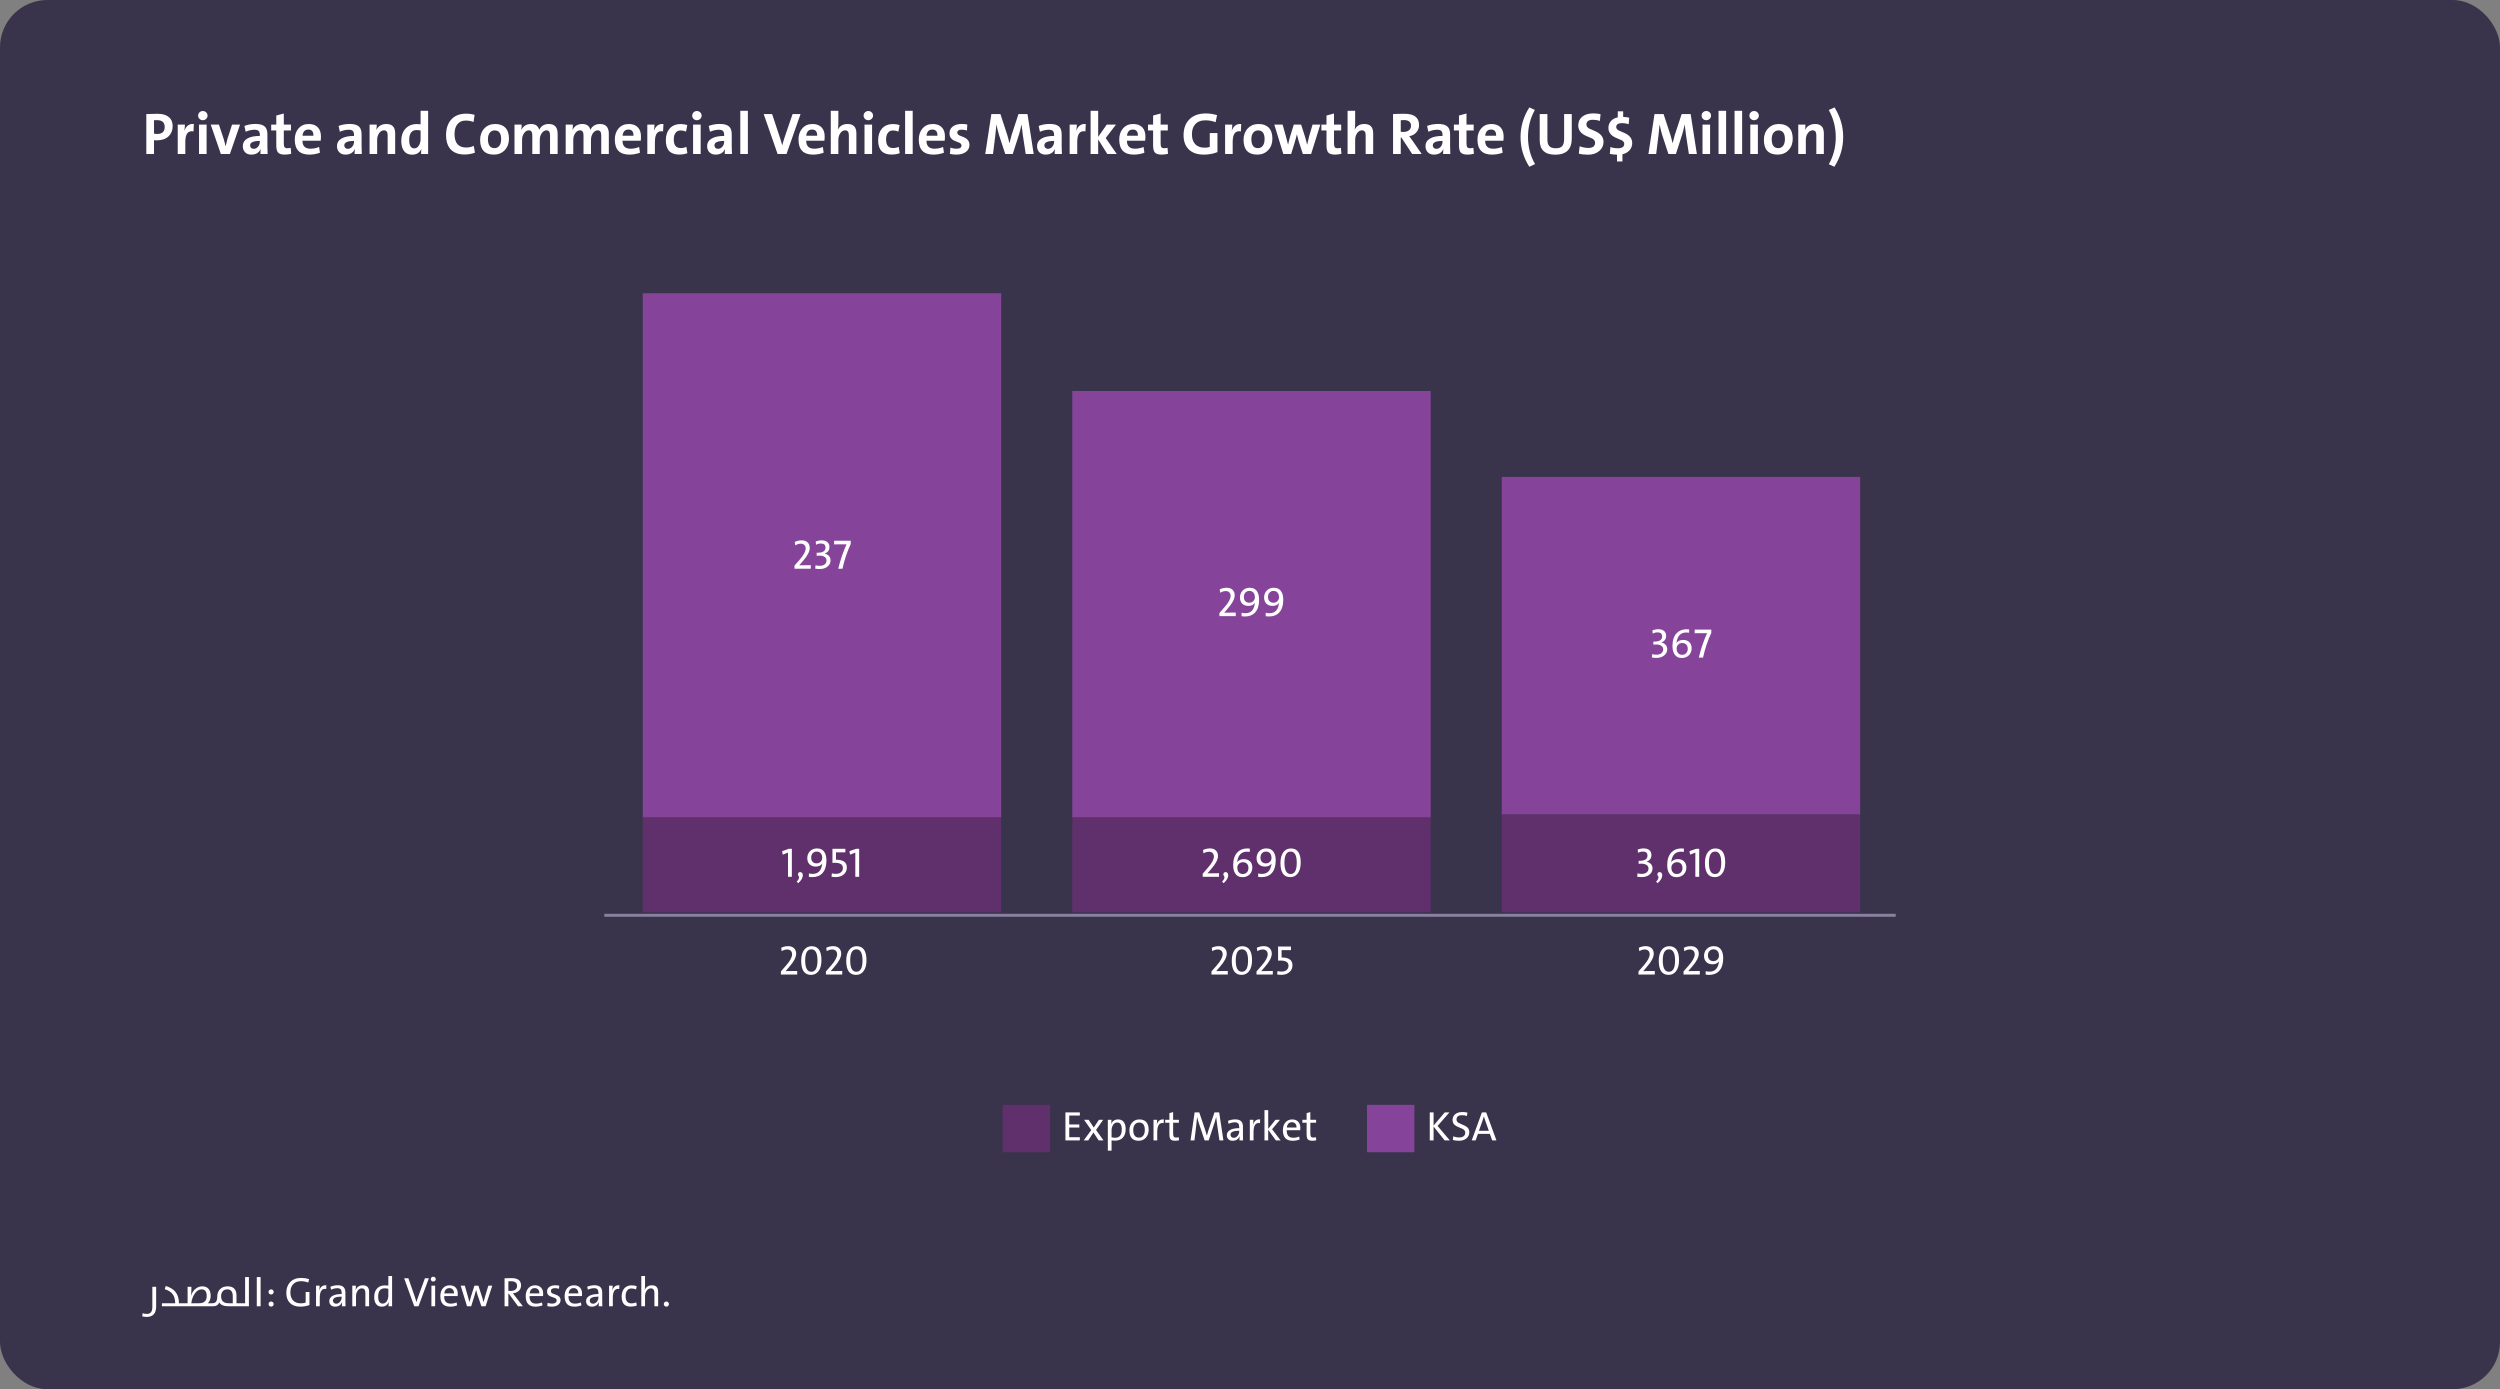 <svg width="844" height="469" viewBox="0 0 844 469" fill="none" xmlns="http://www.w3.org/2000/svg">
<rect x="0" y="0" width="844" height="469" fill="#808080" stroke="none"/>
<rect width="844" height="469" rx="16" fill="#39334C"/>
<path d="M58.293 42.576C58.293 43.989 57.837 45.132 56.926 46.004C55.956 46.922 54.624 47.381 52.932 47.381C52.6 47.381 52.287 47.368 51.994 47.342V52H49.397V38.504C50.633 38.445 51.893 38.416 53.176 38.416C54.823 38.416 56.089 38.777 56.975 39.5C57.853 40.223 58.293 41.248 58.293 42.576ZM55.598 42.84C55.598 41.323 54.732 40.565 53 40.565C52.661 40.565 52.326 40.571 51.994 40.584V45.115C52.326 45.187 52.694 45.223 53.098 45.223C54.764 45.223 55.598 44.428 55.598 42.84ZM65.324 44.363C63.482 43.999 62.56 45.19 62.56 47.938V52H60.002V42.059H62.424C62.424 42.69 62.362 43.357 62.238 44.06H62.277C62.889 42.453 63.944 41.72 65.441 41.863L65.324 44.363ZM70.07 39.041C70.07 39.464 69.914 39.825 69.602 40.125C69.283 40.431 68.905 40.584 68.469 40.584C68.026 40.584 67.652 40.434 67.346 40.135C67.04 39.835 66.887 39.471 66.887 39.041C66.887 38.611 67.04 38.243 67.346 37.938C67.652 37.632 68.026 37.478 68.469 37.478C68.912 37.478 69.289 37.628 69.602 37.928C69.914 38.234 70.07 38.605 70.07 39.041ZM67.189 52V42.059H69.748V52H67.189ZM77.609 52H74.562L71.144 42.059H73.908L75.5 46.863C75.793 47.84 76.008 48.667 76.144 49.344H76.184C76.353 48.523 76.555 47.703 76.789 46.883L78.342 42.059H81.047L77.609 52ZM87.912 52C87.912 51.316 87.945 50.757 88.01 50.32L87.99 50.301C87.45 51.564 86.392 52.195 84.816 52.195C83.938 52.195 83.238 51.925 82.717 51.385C82.222 50.864 81.975 50.19 81.975 49.363C81.975 48.211 82.495 47.339 83.537 46.746C84.527 46.18 85.92 45.897 87.717 45.897V45.535C87.717 44.923 87.583 44.484 87.316 44.217C87.043 43.937 86.584 43.797 85.939 43.797C84.989 43.797 83.986 44.025 82.932 44.48L82.512 42.518C83.644 42.068 84.898 41.844 86.272 41.844C87.749 41.844 88.801 42.15 89.426 42.762C89.992 43.309 90.275 44.168 90.275 45.34V49.441C90.275 50.418 90.301 51.271 90.353 52H87.912ZM87.717 47.576C85.529 47.576 84.436 48.078 84.436 49.08C84.436 49.412 84.543 49.685 84.758 49.9C84.979 50.128 85.272 50.242 85.637 50.242C86.236 50.242 86.737 49.992 87.141 49.49C87.525 49.015 87.717 48.465 87.717 47.84V47.576ZM98.312 51.922C97.57 52.104 96.851 52.195 96.154 52.195C95.061 52.195 94.305 51.967 93.889 51.512C93.478 51.056 93.273 50.245 93.273 49.08V44.041H91.555V42.059H93.273V39.002L95.812 38.318V42.059H98.234V44.041H95.812V48.397C95.812 49.035 95.9 49.467 96.076 49.695C96.245 49.923 96.551 50.037 96.994 50.037C97.437 50.037 97.818 49.992 98.137 49.9L98.312 51.922ZM108.352 46.082C108.352 46.675 108.319 47.153 108.254 47.518H102.111C102.111 49.308 103.026 50.203 104.855 50.203C105.819 50.203 106.779 50.008 107.736 49.617L108.01 51.56C106.857 51.984 105.66 52.195 104.416 52.195C101.148 52.195 99.514 50.503 99.514 47.117C99.514 45.587 99.93 44.34 100.764 43.377C101.63 42.368 102.785 41.863 104.23 41.863C105.611 41.863 106.662 42.27 107.385 43.084C108.029 43.82 108.352 44.819 108.352 46.082ZM105.812 45.818C105.852 44.432 105.279 43.738 104.094 43.738C102.935 43.738 102.281 44.432 102.131 45.818H105.812ZM119.709 52C119.709 51.316 119.742 50.757 119.807 50.32L119.787 50.301C119.247 51.564 118.189 52.195 116.613 52.195C115.734 52.195 115.035 51.925 114.514 51.385C114.019 50.864 113.771 50.19 113.771 49.363C113.771 48.211 114.292 47.339 115.334 46.746C116.324 46.18 117.717 45.897 119.514 45.897V45.535C119.514 44.923 119.38 44.484 119.113 44.217C118.84 43.937 118.381 43.797 117.736 43.797C116.786 43.797 115.783 44.025 114.729 44.48L114.309 42.518C115.441 42.068 116.695 41.844 118.068 41.844C119.546 41.844 120.598 42.15 121.223 42.762C121.789 43.309 122.072 44.168 122.072 45.34V49.441C122.072 50.418 122.098 51.271 122.15 52H119.709ZM119.514 47.576C117.326 47.576 116.232 48.078 116.232 49.08C116.232 49.412 116.34 49.685 116.555 49.9C116.776 50.128 117.069 50.242 117.434 50.242C118.033 50.242 118.534 49.992 118.938 49.49C119.322 49.015 119.514 48.465 119.514 47.84V47.576ZM130.871 52V45.643C130.871 44.549 130.458 44.002 129.631 44.002C128.993 44.002 128.449 44.318 128 44.949C127.551 45.574 127.326 46.323 127.326 47.195V52H124.768V42.059H127.189C127.189 42.762 127.141 43.354 127.043 43.836H127.072C127.749 42.521 128.876 41.863 130.451 41.863C132.424 41.863 133.41 42.915 133.41 45.018V52H130.871ZM142.15 52C142.15 51.434 142.189 50.88 142.268 50.34H142.229C141.636 51.596 140.591 52.225 139.094 52.225C137.909 52.225 137.001 51.801 136.369 50.955C135.77 50.148 135.471 49.015 135.471 47.557C135.471 45.857 135.936 44.493 136.867 43.465C137.818 42.41 139.107 41.883 140.734 41.883C141.184 41.883 141.604 41.909 141.994 41.961V37.4H144.533V52H142.15ZM141.994 44.06C141.499 43.956 141.05 43.904 140.646 43.904C138.98 43.904 138.146 45.031 138.146 47.283C138.146 49.158 138.716 50.096 139.855 50.096C140.5 50.096 141.024 49.767 141.428 49.109C141.805 48.491 141.994 47.736 141.994 46.844V44.06ZM160.344 51.541C159.257 51.951 158.085 52.156 156.828 52.156C154.634 52.156 153.003 51.499 151.936 50.184C151.037 49.07 150.588 47.57 150.588 45.682C150.588 43.468 151.151 41.717 152.277 40.428C153.462 39.06 155.152 38.377 157.346 38.377C158.368 38.377 159.328 38.51 160.227 38.777L159.865 41.18C159.045 40.861 158.166 40.701 157.229 40.701C155.998 40.701 155.051 41.128 154.387 41.98C153.762 42.781 153.449 43.868 153.449 45.242C153.449 48.283 154.761 49.803 157.385 49.803C158.322 49.803 159.175 49.614 159.943 49.236L160.344 51.541ZM171.828 46.844C171.828 48.4 171.353 49.682 170.402 50.691C169.445 51.694 168.228 52.195 166.75 52.195C163.645 52.195 162.092 50.529 162.092 47.195C162.092 45.639 162.561 44.363 163.498 43.367C164.449 42.365 165.673 41.863 167.17 41.863C168.635 41.863 169.768 42.264 170.568 43.065C171.408 43.917 171.828 45.177 171.828 46.844ZM169.191 46.98C169.191 45.008 168.459 44.022 166.994 44.022C166.369 44.022 165.848 44.253 165.432 44.715C164.963 45.242 164.729 45.984 164.729 46.941C164.729 48.992 165.471 50.018 166.955 50.018C167.613 50.018 168.143 49.764 168.547 49.256C168.977 48.715 169.191 47.957 169.191 46.98ZM185.695 52V45.721C185.695 44.575 185.301 44.002 184.514 44.002C183.921 44.002 183.4 44.298 182.951 44.891C182.469 45.522 182.229 46.307 182.229 47.244V52H179.709V45.701C179.709 44.568 179.318 44.002 178.537 44.002C177.932 44.002 177.404 44.308 176.955 44.92C176.486 45.558 176.252 46.333 176.252 47.244V52H173.693V42.059H176.115C176.115 42.684 176.076 43.276 175.998 43.836L176.018 43.855C176.669 42.527 177.759 41.863 179.289 41.863C180.786 41.863 181.701 42.521 182.033 43.836C182.665 42.521 183.745 41.863 185.275 41.863C187.261 41.863 188.254 42.964 188.254 45.164V52H185.695ZM202.98 52V45.721C202.98 44.575 202.587 44.002 201.799 44.002C201.206 44.002 200.686 44.298 200.236 44.891C199.755 45.522 199.514 46.307 199.514 47.244V52H196.994V45.701C196.994 44.568 196.604 44.002 195.822 44.002C195.217 44.002 194.689 44.308 194.24 44.92C193.771 45.558 193.537 46.333 193.537 47.244V52H190.979V42.059H193.4C193.4 42.684 193.361 43.276 193.283 43.836L193.303 43.855C193.954 42.527 195.044 41.863 196.574 41.863C198.072 41.863 198.986 42.521 199.318 43.836C199.95 42.521 201.031 41.863 202.561 41.863C204.546 41.863 205.539 42.964 205.539 45.164V52H202.98ZM216.398 46.082C216.398 46.675 216.366 47.153 216.301 47.518H210.158C210.158 49.308 211.073 50.203 212.902 50.203C213.866 50.203 214.826 50.008 215.783 49.617L216.057 51.56C214.904 51.984 213.706 52.195 212.463 52.195C209.195 52.195 207.561 50.503 207.561 47.117C207.561 45.587 207.977 44.34 208.811 43.377C209.676 42.368 210.832 41.863 212.277 41.863C213.658 41.863 214.709 42.27 215.432 43.084C216.076 43.82 216.398 44.819 216.398 46.082ZM213.859 45.818C213.898 44.432 213.326 43.738 212.141 43.738C210.982 43.738 210.327 44.432 210.178 45.818H213.859ZM223.859 44.363C222.017 43.999 221.096 45.19 221.096 47.938V52H218.537V42.059H220.959C220.959 42.69 220.897 43.357 220.773 44.06H220.812C221.424 42.453 222.479 41.72 223.977 41.863L223.859 44.363ZM232.062 51.717C231.268 52.023 230.337 52.176 229.27 52.176C226.281 52.176 224.787 50.571 224.787 47.361C224.787 45.734 225.201 44.432 226.027 43.455C226.919 42.407 228.192 41.883 229.846 41.883C230.64 41.883 231.366 41.997 232.023 42.225L231.623 44.422C231.005 44.168 230.386 44.041 229.768 44.041C229.025 44.041 228.452 44.321 228.049 44.881C227.658 45.415 227.463 46.154 227.463 47.098C227.463 49.018 228.238 49.978 229.787 49.978C230.484 49.978 231.132 49.845 231.73 49.578L232.062 51.717ZM236.867 39.041C236.867 39.464 236.711 39.825 236.398 40.125C236.079 40.431 235.702 40.584 235.266 40.584C234.823 40.584 234.449 40.434 234.143 40.135C233.837 39.835 233.684 39.471 233.684 39.041C233.684 38.611 233.837 38.243 234.143 37.938C234.449 37.632 234.823 37.478 235.266 37.478C235.708 37.478 236.086 37.628 236.398 37.928C236.711 38.234 236.867 38.605 236.867 39.041ZM233.986 52V42.059H236.545V52H233.986ZM244.67 52C244.67 51.316 244.702 50.757 244.768 50.32L244.748 50.301C244.208 51.564 243.15 52.195 241.574 52.195C240.695 52.195 239.995 51.925 239.475 51.385C238.98 50.864 238.732 50.19 238.732 49.363C238.732 48.211 239.253 47.339 240.295 46.746C241.285 46.18 242.678 45.897 244.475 45.897V45.535C244.475 44.923 244.341 44.484 244.074 44.217C243.801 43.937 243.342 43.797 242.697 43.797C241.747 43.797 240.744 44.025 239.689 44.48L239.27 42.518C240.402 42.068 241.656 41.844 243.029 41.844C244.507 41.844 245.559 42.15 246.184 42.762C246.75 43.309 247.033 44.168 247.033 45.34V49.441C247.033 50.418 247.059 51.271 247.111 52H244.67ZM244.475 47.576C242.287 47.576 241.193 48.078 241.193 49.08C241.193 49.412 241.301 49.685 241.516 49.9C241.737 50.128 242.03 50.242 242.395 50.242C242.993 50.242 243.495 49.992 243.898 49.49C244.283 49.015 244.475 48.465 244.475 47.84V47.576ZM249.924 52V37.4H252.482V52H249.924ZM265.52 52H262.521L257.824 38.504H260.666L263.283 46.404C263.635 47.433 263.895 48.299 264.064 49.002H264.104C264.305 48.201 264.579 47.28 264.924 46.238L267.58 38.504H270.266L265.52 52ZM278.41 46.082C278.41 46.675 278.378 47.153 278.312 47.518H272.17C272.17 49.308 273.085 50.203 274.914 50.203C275.878 50.203 276.838 50.008 277.795 49.617L278.068 51.56C276.916 51.984 275.718 52.195 274.475 52.195C271.206 52.195 269.572 50.503 269.572 47.117C269.572 45.587 269.989 44.34 270.822 43.377C271.688 42.368 272.844 41.863 274.289 41.863C275.669 41.863 276.721 42.27 277.443 43.084C278.088 43.82 278.41 44.819 278.41 46.082ZM275.871 45.818C275.91 44.432 275.337 43.738 274.152 43.738C272.993 43.738 272.339 44.432 272.189 45.818H275.871ZM286.574 52V45.643C286.574 44.549 286.161 44.002 285.334 44.002C284.696 44.002 284.152 44.318 283.703 44.949C283.254 45.581 283.029 46.339 283.029 47.225V52H280.471V37.4H283.029V41.678C283.029 42.511 282.971 43.185 282.854 43.699H282.893C283.537 42.475 284.624 41.863 286.154 41.863C288.127 41.863 289.113 42.915 289.113 45.018V52H286.574ZM294.738 39.041C294.738 39.464 294.582 39.825 294.27 40.125C293.951 40.431 293.573 40.584 293.137 40.584C292.694 40.584 292.32 40.434 292.014 40.135C291.708 39.835 291.555 39.471 291.555 39.041C291.555 38.611 291.708 38.243 292.014 37.938C292.32 37.632 292.694 37.478 293.137 37.478C293.579 37.478 293.957 37.628 294.27 37.928C294.582 38.234 294.738 38.605 294.738 39.041ZM291.857 52V42.059H294.416V52H291.857ZM303.742 51.717C302.948 52.023 302.017 52.176 300.949 52.176C297.961 52.176 296.467 50.571 296.467 47.361C296.467 45.734 296.88 44.432 297.707 43.455C298.599 42.407 299.872 41.883 301.525 41.883C302.32 41.883 303.046 41.997 303.703 42.225L303.303 44.422C302.684 44.168 302.066 44.041 301.447 44.041C300.705 44.041 300.132 44.321 299.729 44.881C299.338 45.415 299.143 46.154 299.143 47.098C299.143 49.018 299.917 49.978 301.467 49.978C302.163 49.978 302.811 49.845 303.41 49.578L303.742 51.717ZM305.568 52V37.4H308.127V52H305.568ZM319.016 46.082C319.016 46.675 318.983 47.153 318.918 47.518H312.775C312.775 49.308 313.69 50.203 315.52 50.203C316.483 50.203 317.443 50.008 318.4 49.617L318.674 51.56C317.521 51.984 316.324 52.195 315.08 52.195C311.812 52.195 310.178 50.503 310.178 47.117C310.178 45.587 310.594 44.34 311.428 43.377C312.294 42.368 313.449 41.863 314.895 41.863C316.275 41.863 317.326 42.27 318.049 43.084C318.693 43.82 319.016 44.819 319.016 46.082ZM316.477 45.818C316.516 44.432 315.943 43.738 314.758 43.738C313.599 43.738 312.945 44.432 312.795 45.818H316.477ZM327.287 48.904C327.287 49.894 326.887 50.691 326.086 51.297C325.285 51.896 324.227 52.195 322.912 52.195C322.046 52.195 321.304 52.111 320.686 51.941L320.871 49.803C321.483 50.07 322.189 50.203 322.99 50.203C324.058 50.203 324.592 49.842 324.592 49.119C324.592 48.742 324.38 48.439 323.957 48.211C323.918 48.191 323.456 48.012 322.57 47.674C321.223 47.166 320.549 46.281 320.549 45.018C320.549 44.087 320.891 43.338 321.574 42.772C322.329 42.153 323.394 41.844 324.768 41.844C325.347 41.844 325.946 41.909 326.564 42.039L326.447 44.041C325.861 43.865 325.262 43.777 324.65 43.777C323.674 43.777 323.186 44.119 323.186 44.803C323.186 45.161 323.4 45.457 323.83 45.691L325.236 46.258C326.604 46.798 327.287 47.68 327.287 48.904ZM346.281 52L345.295 45.477C345.152 44.5 345.012 43.374 344.875 42.098H344.836C344.569 43.38 344.318 44.409 344.084 45.184L341.896 52H339.377L337.297 45.662C336.926 44.451 336.633 43.263 336.418 42.098H336.379C336.275 43.367 336.154 44.568 336.018 45.701L335.236 52H332.619L334.68 38.504H337.736L340.021 45.477C340.321 46.453 340.568 47.4 340.764 48.318H340.803C341.083 47.127 341.327 46.193 341.535 45.516L343.84 38.504H346.877L348.977 52H346.281ZM356.057 52C356.057 51.316 356.089 50.757 356.154 50.32L356.135 50.301C355.594 51.564 354.536 52.195 352.961 52.195C352.082 52.195 351.382 51.925 350.861 51.385C350.367 50.864 350.119 50.19 350.119 49.363C350.119 48.211 350.64 47.339 351.682 46.746C352.671 46.18 354.064 45.897 355.861 45.897V45.535C355.861 44.923 355.728 44.484 355.461 44.217C355.188 43.937 354.729 43.797 354.084 43.797C353.133 43.797 352.131 44.025 351.076 44.48L350.656 42.518C351.789 42.068 353.042 41.844 354.416 41.844C355.894 41.844 356.945 42.15 357.57 42.762C358.137 43.309 358.42 44.168 358.42 45.34V49.441C358.42 50.418 358.446 51.271 358.498 52H356.057ZM355.861 47.576C353.674 47.576 352.58 48.078 352.58 49.08C352.58 49.412 352.688 49.685 352.902 49.9C353.124 50.128 353.417 50.242 353.781 50.242C354.38 50.242 354.882 49.992 355.285 49.49C355.669 49.015 355.861 48.465 355.861 47.84V47.576ZM366.438 44.363C364.595 43.999 363.674 45.19 363.674 47.938V52H361.115V42.059H363.537C363.537 42.69 363.475 43.357 363.352 44.06H363.391C364.003 42.453 365.057 41.72 366.555 41.863L366.438 44.363ZM373.83 52L370.744 47.078V52H368.186V37.4H370.744V46.199L373.645 42.059H376.77L373.283 46.6L377.023 52H373.83ZM386.691 46.082C386.691 46.675 386.659 47.153 386.594 47.518H380.451C380.451 49.308 381.366 50.203 383.195 50.203C384.159 50.203 385.119 50.008 386.076 49.617L386.35 51.56C385.197 51.984 383.999 52.195 382.756 52.195C379.488 52.195 377.854 50.503 377.854 47.117C377.854 45.587 378.27 44.34 379.104 43.377C379.969 42.368 381.125 41.863 382.57 41.863C383.951 41.863 385.002 42.27 385.725 43.084C386.369 43.82 386.691 44.819 386.691 46.082ZM384.152 45.818C384.191 44.432 383.618 43.738 382.434 43.738C381.275 43.738 380.62 44.432 380.471 45.818H384.152ZM394.328 51.922C393.586 52.104 392.867 52.195 392.17 52.195C391.076 52.195 390.321 51.967 389.904 51.512C389.494 51.056 389.289 50.245 389.289 49.08V44.041H387.57V42.059H389.289V39.002L391.828 38.318V42.059H394.25V44.041H391.828V48.397C391.828 49.035 391.916 49.467 392.092 49.695C392.261 49.923 392.567 50.037 393.01 50.037C393.452 50.037 393.833 49.992 394.152 49.9L394.328 51.922ZM411.008 51.355C409.621 51.915 408.081 52.195 406.389 52.195C404.201 52.195 402.512 51.609 401.32 50.438C400.155 49.292 399.572 47.7 399.572 45.662C399.572 43.422 400.214 41.648 401.496 40.34C402.824 38.979 404.683 38.299 407.072 38.299C408.394 38.299 409.667 38.494 410.891 38.885L410.373 41.258C409.338 40.835 408.186 40.623 406.916 40.623C405.399 40.623 404.243 41.085 403.449 42.01C402.746 42.837 402.395 43.94 402.395 45.32C402.395 46.759 402.759 47.872 403.488 48.66C404.237 49.461 405.305 49.861 406.691 49.861C407.316 49.861 407.889 49.78 408.41 49.617V44.92H411.008V51.355ZM418.918 44.363C417.076 43.999 416.154 45.19 416.154 47.938V52H413.596V42.059H416.018C416.018 42.69 415.956 43.357 415.832 44.06H415.871C416.483 42.453 417.538 41.72 419.035 41.863L418.918 44.363ZM429.562 46.844C429.562 48.4 429.087 49.682 428.137 50.691C427.18 51.694 425.962 52.195 424.484 52.195C421.379 52.195 419.826 50.529 419.826 47.195C419.826 45.639 420.295 44.363 421.232 43.367C422.183 42.365 423.407 41.863 424.904 41.863C426.369 41.863 427.502 42.264 428.303 43.065C429.143 43.917 429.562 45.177 429.562 46.844ZM426.926 46.98C426.926 45.008 426.193 44.022 424.729 44.022C424.104 44.022 423.583 44.253 423.166 44.715C422.697 45.242 422.463 45.984 422.463 46.941C422.463 48.992 423.205 50.018 424.689 50.018C425.347 50.018 425.878 49.764 426.281 49.256C426.711 48.715 426.926 47.957 426.926 46.98ZM442.629 52H439.846L438.41 47.596C438.195 46.853 438.007 46.108 437.844 45.359H437.824C437.661 46.115 437.437 46.948 437.15 47.859L435.891 52H433.244L430.207 42.059H433.01L434.064 45.818C434.501 47.465 434.761 48.465 434.846 48.816H434.865C435.008 48.048 435.249 47.088 435.588 45.935L436.789 42.059H439.25L440.471 45.818C440.868 47.147 441.135 48.146 441.271 48.816H441.311C441.467 48.009 441.691 47.049 441.984 45.935L443.127 42.059H445.744L442.629 52ZM452.863 51.922C452.121 52.104 451.402 52.195 450.705 52.195C449.611 52.195 448.856 51.967 448.439 51.512C448.029 51.056 447.824 50.245 447.824 49.08V44.041H446.105V42.059H447.824V39.002L450.363 38.318V42.059H452.785V44.041H450.363V48.397C450.363 49.035 450.451 49.467 450.627 49.695C450.796 49.923 451.102 50.037 451.545 50.037C451.988 50.037 452.368 49.992 452.688 49.9L452.863 51.922ZM461.047 52V45.643C461.047 44.549 460.633 44.002 459.807 44.002C459.169 44.002 458.625 44.318 458.176 44.949C457.727 45.581 457.502 46.339 457.502 47.225V52H454.943V37.4H457.502V41.678C457.502 42.511 457.443 43.185 457.326 43.699H457.365C458.01 42.475 459.097 41.863 460.627 41.863C462.6 41.863 463.586 42.915 463.586 45.018V52H461.047ZM476.76 52L473.117 46.424H472.893V52H470.295V38.504C471.239 38.445 472.531 38.416 474.172 38.416C477.44 38.416 479.074 39.685 479.074 42.225C479.074 43.201 478.755 44.038 478.117 44.734C477.505 45.398 476.717 45.815 475.754 45.984C476.262 46.648 476.623 47.14 476.838 47.459L479.973 52H476.76ZM476.359 42.478C476.359 41.183 475.546 40.535 473.918 40.535C473.495 40.535 473.153 40.558 472.893 40.603V44.5C473.133 44.526 473.446 44.539 473.83 44.539C474.611 44.539 475.227 44.353 475.676 43.982C476.132 43.611 476.359 43.11 476.359 42.478ZM487.189 52C487.189 51.316 487.222 50.757 487.287 50.32L487.268 50.301C486.727 51.564 485.669 52.195 484.094 52.195C483.215 52.195 482.515 51.925 481.994 51.385C481.499 50.864 481.252 50.19 481.252 49.363C481.252 48.211 481.773 47.339 482.814 46.746C483.804 46.18 485.197 45.897 486.994 45.897V45.535C486.994 44.923 486.861 44.484 486.594 44.217C486.32 43.937 485.861 43.797 485.217 43.797C484.266 43.797 483.264 44.025 482.209 44.48L481.789 42.518C482.922 42.068 484.175 41.844 485.549 41.844C487.027 41.844 488.078 42.15 488.703 42.762C489.27 43.309 489.553 44.168 489.553 45.34V49.441C489.553 50.418 489.579 51.271 489.631 52H487.189ZM486.994 47.576C484.807 47.576 483.713 48.078 483.713 49.08C483.713 49.412 483.82 49.685 484.035 49.9C484.257 50.128 484.549 50.242 484.914 50.242C485.513 50.242 486.014 49.992 486.418 49.49C486.802 49.015 486.994 48.465 486.994 47.84V47.576ZM497.59 51.922C496.848 52.104 496.128 52.195 495.432 52.195C494.338 52.195 493.583 51.967 493.166 51.512C492.756 51.056 492.551 50.245 492.551 49.08V44.041H490.832V42.059H492.551V39.002L495.09 38.318V42.059H497.512V44.041H495.09V48.397C495.09 49.035 495.178 49.467 495.354 49.695C495.523 49.923 495.829 50.037 496.271 50.037C496.714 50.037 497.095 49.992 497.414 49.9L497.59 51.922ZM507.629 46.082C507.629 46.675 507.596 47.153 507.531 47.518H501.389C501.389 49.308 502.303 50.203 504.133 50.203C505.096 50.203 506.057 50.008 507.014 49.617L507.287 51.56C506.135 51.984 504.937 52.195 503.693 52.195C500.425 52.195 498.791 50.503 498.791 47.117C498.791 45.587 499.208 44.34 500.041 43.377C500.907 42.368 502.062 41.863 503.508 41.863C504.888 41.863 505.939 42.27 506.662 43.084C507.307 43.82 507.629 44.819 507.629 46.082ZM505.09 45.818C505.129 44.432 504.556 43.738 503.371 43.738C502.212 43.738 501.558 44.432 501.408 45.818H505.09ZM516.291 56.297C514.318 53.198 513.332 49.865 513.332 46.297C513.332 42.71 514.325 39.363 516.311 36.258L518.176 37.117C516.626 39.884 515.852 42.911 515.852 46.199C515.852 49.585 516.646 52.651 518.234 55.398L516.291 56.297ZM530.627 46.756C530.627 50.402 528.762 52.225 525.031 52.225C521.548 52.225 519.807 50.59 519.807 47.322V38.504H522.404V47.156C522.404 48.094 522.593 48.79 522.971 49.246C523.413 49.786 524.159 50.057 525.207 50.057C526.216 50.057 526.939 49.822 527.375 49.353C527.824 48.872 528.049 48.061 528.049 46.922V38.504H530.627V46.756ZM541.35 47.859C541.35 49.122 540.871 50.161 539.914 50.975C538.938 51.808 537.678 52.225 536.135 52.225C534.956 52.225 533.915 52.104 533.01 51.863L533.293 49.363C534.217 49.747 535.197 49.94 536.232 49.94C537.743 49.94 538.498 49.353 538.498 48.182C538.498 47.622 538.202 47.163 537.609 46.805C537.453 46.714 536.802 46.43 535.656 45.955C533.762 45.18 532.814 43.976 532.814 42.342C532.814 41.118 533.257 40.141 534.143 39.412C535.054 38.657 536.311 38.279 537.912 38.279C538.719 38.279 539.533 38.367 540.354 38.543L540.119 40.818C539.338 40.565 538.563 40.438 537.795 40.438C536.317 40.438 535.578 40.978 535.578 42.059C535.578 42.579 535.878 43.019 536.477 43.377C536.607 43.455 537.271 43.748 538.469 44.256C540.389 45.076 541.35 46.277 541.35 47.859ZM551.037 48.299C551.037 49.217 550.744 50.018 550.158 50.701C549.566 51.391 548.758 51.85 547.736 52.078V54.52H545.9V52.225C545.158 52.205 544.351 52.117 543.479 51.961L543.664 49.637C544.439 49.917 545.285 50.057 546.203 50.057C547.629 50.057 548.342 49.559 548.342 48.562C548.342 48.081 548.062 47.68 547.502 47.361L545.666 46.58C543.889 45.838 543 44.699 543 43.162C543 42.27 543.29 41.502 543.869 40.857C544.442 40.213 545.207 39.8 546.164 39.617V37.596H547.98V39.48C548.703 39.5 549.383 39.581 550.021 39.725L549.855 41.902C549.035 41.675 548.296 41.56 547.639 41.56C546.304 41.56 545.637 42.007 545.637 42.898C545.637 43.348 545.92 43.732 546.486 44.051L548.342 44.852C550.139 45.626 551.037 46.775 551.037 48.299ZM570.168 52L569.182 45.477C569.038 44.5 568.898 43.374 568.762 42.098H568.723C568.456 43.38 568.205 44.409 567.971 45.184L565.783 52H563.264L561.184 45.662C560.812 44.451 560.52 43.263 560.305 42.098H560.266C560.161 43.367 560.041 44.568 559.904 45.701L559.123 52H556.506L558.566 38.504H561.623L563.908 45.477C564.208 46.453 564.455 47.4 564.65 48.318H564.689C564.969 47.127 565.214 46.193 565.422 45.516L567.727 38.504H570.764L572.863 52H570.168ZM577.648 39.041C577.648 39.464 577.492 39.825 577.18 40.125C576.861 40.431 576.483 40.584 576.047 40.584C575.604 40.584 575.23 40.434 574.924 40.135C574.618 39.835 574.465 39.471 574.465 39.041C574.465 38.611 574.618 38.243 574.924 37.938C575.23 37.632 575.604 37.478 576.047 37.478C576.49 37.478 576.867 37.628 577.18 37.928C577.492 38.234 577.648 38.605 577.648 39.041ZM574.768 52V42.059H577.326V52H574.768ZM580.178 52V37.4H582.736V52H580.178ZM585.588 52V37.4H588.146V52H585.588ZM593.781 39.041C593.781 39.464 593.625 39.825 593.312 40.125C592.993 40.431 592.616 40.584 592.18 40.584C591.737 40.584 591.363 40.434 591.057 40.135C590.751 39.835 590.598 39.471 590.598 39.041C590.598 38.611 590.751 38.243 591.057 37.938C591.363 37.632 591.737 37.478 592.18 37.478C592.622 37.478 593 37.628 593.312 37.928C593.625 38.234 593.781 38.605 593.781 39.041ZM590.9 52V42.059H593.459V52H590.9ZM605.227 46.844C605.227 48.4 604.751 49.682 603.801 50.691C602.844 51.694 601.626 52.195 600.148 52.195C597.043 52.195 595.49 50.529 595.49 47.195C595.49 45.639 595.959 44.363 596.896 43.367C597.847 42.365 599.071 41.863 600.568 41.863C602.033 41.863 603.166 42.264 603.967 43.065C604.807 43.917 605.227 45.177 605.227 46.844ZM602.59 46.98C602.59 45.008 601.857 44.022 600.393 44.022C599.768 44.022 599.247 44.253 598.83 44.715C598.361 45.242 598.127 45.984 598.127 46.941C598.127 48.992 598.869 50.018 600.354 50.018C601.011 50.018 601.542 49.764 601.945 49.256C602.375 48.715 602.59 47.957 602.59 46.98ZM613.195 52V45.643C613.195 44.549 612.782 44.002 611.955 44.002C611.317 44.002 610.773 44.318 610.324 44.949C609.875 45.574 609.65 46.323 609.65 47.195V52H607.092V42.059H609.514C609.514 42.762 609.465 43.354 609.367 43.836H609.396C610.074 42.521 611.2 41.863 612.775 41.863C614.748 41.863 615.734 42.915 615.734 45.018V52H613.195ZM622.258 46.238C622.258 49.839 621.265 53.191 619.279 56.297L617.414 55.438C618.977 52.69 619.758 49.656 619.758 46.336C619.758 43.003 618.97 39.936 617.395 37.137L619.338 36.258C621.285 39.376 622.258 42.703 622.258 46.238Z" fill="white"/>
<path d="M49.47 444.596C48.991 444.596 48.506 444.532 48.014 444.404L48.15 443.338C48.583 443.497 49.055 443.577 49.565 443.577C50.185 443.577 50.641 443.406 50.933 443.064C51.265 442.686 51.432 442.06 51.432 441.185V434.417H52.717V441.068C52.717 443.42 51.634 444.596 49.47 444.596ZM54.658 439.975H59.149C59.131 438.685 58.849 437.669 58.302 436.926C57.746 436.174 56.852 435.609 55.622 435.23L55.943 434.137C57.452 434.606 58.557 435.283 59.259 436.167C59.997 437.097 60.387 438.366 60.428 439.975H61.501V441H54.658V439.975ZM61.316 439.975H63.333V434.417H64.618V434.964C64.618 435.93 64.568 436.766 64.468 437.473H64.481C64.8 436.456 65.32 435.659 66.04 435.08C66.724 434.538 67.482 434.267 68.316 434.267C69.214 434.267 69.907 434.547 70.394 435.107C70.878 435.659 71.119 436.438 71.119 437.445C71.119 438.525 70.8 439.368 70.162 439.975H72.179V441H61.316V439.975ZM67.168 439.975C68.913 439.975 69.786 439.163 69.786 437.541C69.786 436.037 69.216 435.285 68.077 435.285C67.17 435.285 66.38 435.784 65.705 436.782C65.09 437.689 64.718 438.753 64.591 439.975H67.168ZM78.584 437.623C78.584 436.064 77.969 435.285 76.738 435.285C76.091 435.285 75.581 435.499 75.207 435.928C74.833 436.342 74.647 436.903 74.647 437.609C74.647 439.186 75.496 439.975 77.196 439.975H78.584V437.623ZM77.21 441C75.583 441 74.505 440.56 73.977 439.681C73.731 440.56 73.017 441 71.837 441H71.625V439.975C72.19 439.975 72.605 439.826 72.869 439.53C73.188 439.175 73.348 438.56 73.348 437.685C73.348 436.718 73.639 435.921 74.223 435.292C74.861 434.608 75.736 434.267 76.848 434.267C78.844 434.267 79.842 435.312 79.842 437.404V439.975H82.747V431.129H84.032V441H77.21ZM86.691 431.129H87.977V441H86.691V431.129ZM92.393 436.153C92.393 436.399 92.308 436.607 92.14 436.775C91.971 436.939 91.766 437.021 91.524 437.021C91.283 437.021 91.078 436.939 90.909 436.775C90.741 436.607 90.656 436.399 90.656 436.153C90.656 435.916 90.741 435.714 90.909 435.545C91.082 435.372 91.287 435.285 91.524 435.285C91.761 435.285 91.966 435.372 92.14 435.545C92.308 435.714 92.393 435.916 92.393 436.153ZM92.393 440.255C92.393 440.496 92.308 440.701 92.14 440.87C91.966 441.039 91.761 441.123 91.524 441.123C91.287 441.123 91.082 441.039 90.909 440.87C90.741 440.701 90.656 440.496 90.656 440.255C90.656 440.018 90.741 439.815 90.909 439.646C91.082 439.473 91.287 439.387 91.524 439.387C91.761 439.387 91.966 439.473 92.14 439.646C92.308 439.815 92.393 440.018 92.393 440.255ZM104.472 440.583C103.496 440.943 102.455 441.123 101.348 441.123C99.876 441.123 98.725 440.715 97.895 439.899C97.071 439.084 96.658 437.953 96.658 436.509C96.658 434.982 97.087 433.765 97.943 432.858C98.846 431.901 100.11 431.423 101.737 431.423C102.612 431.423 103.485 431.56 104.355 431.833L104.075 432.995C103.269 432.685 102.448 432.53 101.614 432.53C100.416 432.53 99.5 432.911 98.866 433.672C98.31 434.346 98.032 435.226 98.032 436.311C98.032 437.482 98.34 438.391 98.955 439.038C99.57 439.685 100.429 440.009 101.532 440.009C102.093 440.009 102.646 439.924 103.193 439.756V436.181H104.472V440.583ZM110.125 435.162C108.676 434.902 107.951 435.914 107.951 438.197V441H106.693V434.041H107.91C107.91 434.615 107.86 435.167 107.76 435.695H107.787C108.184 434.387 108.981 433.795 110.18 433.918L110.125 435.162ZM115.423 441C115.423 440.339 115.446 439.877 115.491 439.612H115.464C115.067 440.619 114.279 441.123 113.099 441.123C112.524 441.123 112.057 440.952 111.697 440.61C111.342 440.264 111.164 439.811 111.164 439.25C111.164 438.498 111.529 437.912 112.258 437.493C112.996 437.069 114.026 436.857 115.348 436.857V436.536C115.348 435.966 115.241 435.554 115.026 435.299C114.794 435.03 114.411 434.896 113.878 434.896C113.203 434.896 112.504 435.064 111.779 435.401L111.54 434.403C112.347 434.071 113.183 433.904 114.049 433.904C115.758 433.904 116.612 434.715 116.612 436.338V438.997C116.612 439.731 116.626 440.398 116.653 441H115.423ZM115.348 437.739C113.388 437.739 112.408 438.181 112.408 439.065C112.408 439.375 112.506 439.628 112.702 439.824C112.898 440.029 113.156 440.132 113.475 440.132C114.012 440.132 114.466 439.899 114.835 439.435C115.177 438.997 115.348 438.491 115.348 437.917V437.739ZM123.353 441V436.522C123.353 435.474 122.956 434.95 122.163 434.95C121.593 434.95 121.122 435.21 120.748 435.729C120.374 436.249 120.188 436.896 120.188 437.671V441H118.93V434.041H120.146C120.146 434.647 120.11 435.137 120.037 435.511H120.064C120.516 434.449 121.331 433.918 122.512 433.918C123.911 433.918 124.61 434.659 124.61 436.14V441H123.353ZM131.152 441C131.152 440.417 131.189 439.945 131.262 439.585L131.234 439.571C130.801 440.606 130.022 441.123 128.896 441.123C128.058 441.123 127.418 440.831 126.976 440.248C126.547 439.683 126.333 438.883 126.333 437.849C126.333 436.636 126.659 435.682 127.311 434.984C127.953 434.292 128.826 433.945 129.929 433.945C130.248 433.945 130.64 433.968 131.104 434.014V430.78H132.369V441H131.152ZM131.104 435.094C130.667 434.989 130.257 434.937 129.874 434.937C128.402 434.937 127.666 435.871 127.666 437.739C127.666 439.307 128.179 440.091 129.204 440.091C129.792 440.091 130.266 439.795 130.626 439.202C130.945 438.683 131.104 438.083 131.104 437.404V435.094ZM141.29 441H139.848L136.443 431.553H137.872L139.984 437.623C140.285 438.525 140.486 439.17 140.586 439.558H140.613C140.773 438.956 140.994 438.279 141.276 437.527L143.443 431.553H144.776L141.29 441ZM147.114 431.847C147.114 432.07 147.032 432.261 146.868 432.421C146.704 432.576 146.506 432.653 146.273 432.653C146.041 432.653 145.843 432.576 145.679 432.421C145.515 432.266 145.433 432.075 145.433 431.847C145.433 431.614 145.515 431.418 145.679 431.259C145.843 431.099 146.041 431.02 146.273 431.02C146.506 431.02 146.704 431.099 146.868 431.259C147.032 431.418 147.114 431.614 147.114 431.847ZM145.645 441V434.041H146.902V441H145.645ZM154.552 436.775C154.552 437.017 154.538 437.277 154.511 437.555H149.958C149.917 439.255 150.651 440.104 152.159 440.104C152.856 440.104 153.52 439.97 154.148 439.701L154.326 440.692C153.606 440.979 152.804 441.123 151.92 441.123C149.746 441.123 148.659 439.934 148.659 437.555C148.659 436.493 148.935 435.627 149.486 434.957C150.061 434.264 150.831 433.918 151.797 433.918C152.717 433.918 153.419 434.198 153.902 434.759C154.335 435.265 154.552 435.937 154.552 436.775ZM153.267 436.659C153.28 436.099 153.146 435.659 152.863 435.34C152.59 435.025 152.205 434.868 151.708 434.868C150.724 434.868 150.152 435.465 149.992 436.659H153.267ZM163.931 441H162.516L161.128 436.898C161.014 436.534 160.884 436.071 160.738 435.511H160.725C160.629 435.93 160.465 436.513 160.232 437.261L159.07 441H157.669L155.529 434.041H156.917L157.977 437.753C158.245 438.701 158.414 439.307 158.482 439.571H158.496C158.61 439.079 158.77 438.482 158.975 437.78L160.164 434.041H161.504L162.714 437.739C162.987 438.642 163.163 439.257 163.24 439.585H163.254C163.354 439.175 163.514 438.578 163.732 437.794L164.854 434.041H166.187L163.931 441ZM174.889 441L171.792 436.775H171.621V441H170.336V431.553C170.91 431.512 171.699 431.491 172.701 431.491C174.839 431.491 175.907 432.314 175.907 433.959C175.907 434.729 175.634 435.36 175.087 435.853C174.576 436.304 173.927 436.559 173.139 436.618C173.439 436.983 173.708 437.318 173.945 437.623L176.522 441H174.889ZM174.561 434.123C174.561 433.07 173.866 432.544 172.476 432.544C172.243 432.544 171.958 432.553 171.621 432.571V435.791C171.808 435.809 172.075 435.818 172.421 435.818C173.091 435.818 173.617 435.663 174 435.354C174.374 435.048 174.561 434.638 174.561 434.123ZM183.372 436.775C183.372 437.017 183.358 437.277 183.331 437.555H178.778C178.737 439.255 179.471 440.104 180.979 440.104C181.677 440.104 182.34 439.97 182.969 439.701L183.146 440.692C182.426 440.979 181.624 441.123 180.74 441.123C178.566 441.123 177.479 439.934 177.479 437.555C177.479 436.493 177.755 435.627 178.307 434.957C178.881 434.264 179.651 433.918 180.617 433.918C181.538 433.918 182.24 434.198 182.723 434.759C183.156 435.265 183.372 435.937 183.372 436.775ZM182.087 436.659C182.101 436.099 181.966 435.659 181.684 435.34C181.41 435.025 181.025 434.868 180.528 434.868C179.544 434.868 178.972 435.465 178.812 436.659H182.087ZM189.244 438.901C189.244 439.549 188.98 440.079 188.451 440.494C187.913 440.913 187.198 441.123 186.305 441.123C185.694 441.123 185.179 441.064 184.76 440.945L184.876 439.824C185.332 440.011 185.844 440.104 186.414 440.104C186.865 440.104 187.23 440.009 187.508 439.817C187.786 439.626 187.925 439.366 187.925 439.038C187.925 438.696 187.756 438.432 187.419 438.245C187.296 438.181 186.927 438.049 186.312 437.849C185.801 437.689 185.43 437.502 185.197 437.288C184.86 436.983 184.691 436.554 184.691 436.003C184.691 435.383 184.922 434.886 185.382 434.513C185.879 434.116 186.574 433.918 187.467 433.918C187.895 433.918 188.342 433.964 188.807 434.055L188.711 435.094C188.26 434.952 187.806 434.882 187.351 434.882C186.444 434.882 185.99 435.212 185.99 435.873C185.99 436.21 186.161 436.475 186.503 436.666C186.631 436.739 187.002 436.876 187.617 437.076C188.702 437.436 189.244 438.045 189.244 438.901ZM196.511 436.775C196.511 437.017 196.497 437.277 196.47 437.555H191.917C191.876 439.255 192.61 440.104 194.118 440.104C194.815 440.104 195.479 439.97 196.107 439.701L196.285 440.692C195.565 440.979 194.763 441.123 193.879 441.123C191.705 441.123 190.618 439.934 190.618 437.555C190.618 436.493 190.894 435.627 191.445 434.957C192.02 434.264 192.79 433.918 193.756 433.918C194.676 433.918 195.378 434.198 195.861 434.759C196.294 435.265 196.511 435.937 196.511 436.775ZM195.226 436.659C195.239 436.099 195.105 435.659 194.822 435.34C194.549 435.025 194.164 434.868 193.667 434.868C192.683 434.868 192.111 435.465 191.951 436.659H195.226ZM202.116 441C202.116 440.339 202.139 439.877 202.185 439.612H202.157C201.761 440.619 200.972 441.123 199.792 441.123C199.218 441.123 198.751 440.952 198.391 440.61C198.035 440.264 197.857 439.811 197.857 439.25C197.857 438.498 198.222 437.912 198.951 437.493C199.689 437.069 200.719 436.857 202.041 436.857V436.536C202.041 435.966 201.934 435.554 201.72 435.299C201.487 435.03 201.104 434.896 200.571 434.896C199.897 434.896 199.197 435.064 198.473 435.401L198.233 434.403C199.04 434.071 199.876 433.904 200.742 433.904C202.451 433.904 203.306 434.715 203.306 436.338V438.997C203.306 439.731 203.319 440.398 203.347 441H202.116ZM202.041 437.739C200.081 437.739 199.102 438.181 199.102 439.065C199.102 439.375 199.2 439.628 199.396 439.824C199.591 440.029 199.849 440.132 200.168 440.132C200.706 440.132 201.159 439.899 201.528 439.435C201.87 438.997 202.041 438.491 202.041 437.917V437.739ZM209.055 435.162C207.605 434.902 206.881 435.914 206.881 438.197V441H205.623V434.041H206.84C206.84 434.615 206.79 435.167 206.689 435.695H206.717C207.113 434.387 207.911 433.795 209.109 433.918L209.055 435.162ZM214.995 440.733C214.371 440.984 213.678 441.109 212.917 441.109C210.884 441.109 209.868 439.991 209.868 437.753C209.868 436.595 210.153 435.677 210.723 434.998C211.32 434.287 212.165 433.932 213.259 433.932C213.883 433.932 214.451 434.03 214.961 434.226L214.729 435.299C214.195 435.094 213.667 434.991 213.143 434.991C212.527 434.991 212.047 435.233 211.7 435.716C211.368 436.181 211.201 436.803 211.201 437.582C211.201 439.209 211.857 440.022 213.17 440.022C213.776 440.022 214.318 439.909 214.797 439.681L214.995 440.733ZM220.929 441V436.522C220.929 435.474 220.532 434.95 219.739 434.95C219.17 434.95 218.698 435.21 218.324 435.729C217.951 436.249 217.764 436.896 217.764 437.671V441H216.506V430.78H217.764V434.082C217.764 434.684 217.723 435.146 217.641 435.47L217.668 435.483C218.115 434.44 218.921 433.918 220.088 433.918C221.487 433.918 222.187 434.659 222.187 436.14V441H220.929ZM225.83 440.255C225.83 440.496 225.746 440.701 225.577 440.87C225.409 441.039 225.203 441.123 224.962 441.123C224.725 441.123 224.52 441.039 224.347 440.87C224.178 440.701 224.094 440.496 224.094 440.255C224.094 440.018 224.178 439.815 224.347 439.646C224.52 439.473 224.725 439.387 224.962 439.387C225.203 439.387 225.409 439.473 225.577 439.646C225.746 439.815 225.83 440.018 225.83 440.255Z" fill="white"/>
<path d="M204 309H640" stroke="#89829F"/>
<path d="M553.151 329V327.961L554.929 325.917C556.264 324.395 556.932 323.146 556.932 322.171C556.932 321.697 556.797 321.314 556.528 321.022C556.232 320.703 555.815 320.544 555.277 320.544C554.653 320.544 554.038 320.735 553.432 321.118L553.247 319.97C553.976 319.605 554.765 319.423 555.612 319.423C556.469 319.423 557.139 319.667 557.622 320.154C558.078 320.615 558.306 321.221 558.306 321.973C558.306 323.18 557.54 324.65 556.009 326.382L554.765 327.852C555.507 327.815 556.804 327.797 558.654 327.797V329H553.151ZM566.844 324.181C566.844 325.794 566.5 327.04 565.812 327.92C565.183 328.722 564.351 329.123 563.316 329.123C561.106 329.123 560.001 327.537 560.001 324.365C560.001 322.752 560.345 321.51 561.033 320.64C561.667 319.838 562.498 319.437 563.528 319.437C565.739 319.437 566.844 321.018 566.844 324.181ZM565.504 324.297C565.504 321.758 564.818 320.489 563.446 320.489C562.047 320.489 561.348 321.745 561.348 324.256C561.348 326.794 562.038 328.063 563.419 328.063C564.809 328.063 565.504 326.808 565.504 324.297ZM568.354 329V327.961L570.132 325.917C571.467 324.395 572.135 323.146 572.135 322.171C572.135 321.697 572 321.314 571.731 321.022C571.435 320.703 571.018 320.544 570.48 320.544C569.856 320.544 569.241 320.735 568.635 321.118L568.45 319.97C569.179 319.605 569.968 319.423 570.815 319.423C571.672 319.423 572.342 319.667 572.825 320.154C573.281 320.615 573.509 321.221 573.509 321.973C573.509 323.18 572.743 324.65 571.212 326.382L569.968 327.852C570.711 327.815 572.007 327.797 573.857 327.797V329H568.354ZM581.753 323.483C581.753 325.343 581.313 326.76 580.434 327.735C579.604 328.66 578.449 329.123 576.968 329.123C576.535 329.123 576.157 329.096 575.833 329.041V327.865C576.207 327.97 576.631 328.022 577.104 328.022C578.818 328.022 579.855 327.093 580.215 325.233C580.238 325.138 580.267 325.01 580.304 324.851L580.365 324.55L580.352 324.536C579.878 325.215 579.137 325.555 578.13 325.555C577.255 325.555 576.562 325.297 576.052 324.782C575.541 324.267 575.286 323.577 575.286 322.711C575.286 321.777 575.589 320.997 576.195 320.373C576.815 319.74 577.608 319.423 578.574 319.423C579.755 319.423 580.614 319.885 581.151 320.811C581.552 321.503 581.753 322.394 581.753 323.483ZM580.324 322.643C580.324 321.982 580.16 321.458 579.832 321.07C579.499 320.683 579.044 320.489 578.465 320.489C577.923 320.489 577.478 320.674 577.132 321.043C576.781 321.417 576.605 321.909 576.605 322.52C576.605 323.112 576.76 323.581 577.07 323.928C577.394 324.292 577.85 324.475 578.438 324.475C578.989 324.475 579.447 324.288 579.812 323.914C580.153 323.559 580.324 323.135 580.324 322.643Z" fill="white"/>
<path d="M628 161H507V275H628V161Z" fill="#854499"/>
<path d="M562.858 219.156C562.858 220.018 562.512 220.726 561.819 221.282C561.131 221.834 560.254 222.109 559.188 222.109C558.554 222.109 558.046 222.059 557.663 221.959L557.8 220.824C558.192 220.956 558.677 221.022 559.256 221.022C559.944 221.022 560.493 220.849 560.903 220.503C561.3 220.17 561.498 219.744 561.498 219.225C561.498 218.723 561.291 218.327 560.876 218.035C560.443 217.73 559.83 217.577 559.037 217.577C558.814 217.577 558.524 217.595 558.169 217.632V216.613C560.156 216.663 561.149 216.08 561.149 214.863C561.149 213.947 560.632 213.489 559.598 213.489C559.019 213.489 558.472 213.628 557.957 213.906L557.848 212.833C558.477 212.56 559.153 212.423 559.878 212.423C560.726 212.423 561.382 212.637 561.847 213.065C562.271 213.457 562.482 213.977 562.482 214.624C562.482 215.745 561.954 216.495 560.896 216.873L560.883 216.907C561.475 217.035 561.949 217.295 562.305 217.687C562.674 218.097 562.858 218.587 562.858 219.156ZM571.096 218.849C571.096 219.801 570.793 220.585 570.187 221.2C569.562 221.825 568.76 222.137 567.78 222.137C566.618 222.137 565.768 221.674 565.23 220.749C564.829 220.052 564.629 219.159 564.629 218.069C564.629 216.196 565.094 214.765 566.023 213.776C566.867 212.883 567.992 212.437 569.4 212.437C569.779 212.437 570.059 212.45 570.241 212.478V213.599C569.995 213.553 569.688 213.53 569.318 213.53C567.536 213.53 566.454 214.506 566.071 216.456L565.962 217.044L565.976 217.058C566.486 216.379 567.24 216.039 568.238 216.039C569.113 216.039 569.811 216.297 570.33 216.812C570.84 217.322 571.096 218.001 571.096 218.849ZM569.783 219.047C569.783 218.45 569.626 217.978 569.312 217.632C568.983 217.267 568.523 217.085 567.931 217.085C567.366 217.085 566.903 217.27 566.543 217.639C566.201 217.985 566.03 218.411 566.03 218.917C566.03 219.569 566.192 220.088 566.516 220.476C566.853 220.868 567.311 221.063 567.89 221.063C568.446 221.063 568.899 220.879 569.25 220.51C569.605 220.141 569.783 219.653 569.783 219.047ZM577.733 213.64C576.503 216.306 575.576 219.092 574.951 222H573.522C574.233 219.029 575.165 216.281 576.318 213.756C576.031 213.774 574.632 213.783 572.121 213.783V212.553H577.733V213.64Z" fill="white"/>
<path d="M628 275H507V308H628V275Z" fill="#5F306B"/>
<path d="M557.896 293.156C557.896 294.018 557.549 294.726 556.856 295.282C556.168 295.834 555.291 296.109 554.225 296.109C553.591 296.109 553.083 296.059 552.7 295.959L552.837 294.824C553.229 294.956 553.714 295.022 554.293 295.022C554.981 295.022 555.53 294.849 555.94 294.503C556.337 294.17 556.535 293.744 556.535 293.225C556.535 292.723 556.328 292.327 555.913 292.035C555.48 291.73 554.867 291.577 554.074 291.577C553.851 291.577 553.562 291.595 553.206 291.632V290.613C555.193 290.663 556.187 290.08 556.187 288.863C556.187 287.947 555.669 287.489 554.635 287.489C554.056 287.489 553.509 287.628 552.994 287.906L552.885 286.833C553.514 286.56 554.19 286.423 554.915 286.423C555.763 286.423 556.419 286.637 556.884 287.065C557.308 287.457 557.52 287.977 557.52 288.624C557.52 289.745 556.991 290.495 555.934 290.873L555.92 290.907C556.512 291.035 556.986 291.295 557.342 291.687C557.711 292.097 557.896 292.587 557.896 293.156ZM560.309 294.421C560.573 294.421 560.785 294.521 560.944 294.722C561.113 294.931 561.19 295.207 561.177 295.549C561.145 296.383 560.632 297.251 559.639 298.153L559.105 297.682C559.898 296.829 560.099 296.157 559.707 295.665C559.507 295.414 559.475 295.146 559.611 294.858C559.743 294.567 559.976 294.421 560.309 294.421ZM569.318 292.849C569.318 293.801 569.015 294.585 568.409 295.2C567.785 295.825 566.983 296.137 566.003 296.137C564.841 296.137 563.991 295.674 563.453 294.749C563.052 294.052 562.852 293.159 562.852 292.069C562.852 290.196 563.316 288.765 564.246 287.776C565.089 286.883 566.215 286.437 567.623 286.437C568.001 286.437 568.282 286.45 568.464 286.478V287.599C568.218 287.553 567.91 287.53 567.541 287.53C565.759 287.53 564.677 288.506 564.294 290.456L564.185 291.044L564.198 291.058C564.709 290.379 565.463 290.039 566.461 290.039C567.336 290.039 568.033 290.297 568.553 290.812C569.063 291.322 569.318 292.001 569.318 292.849ZM568.006 293.047C568.006 292.45 567.849 291.978 567.534 291.632C567.206 291.267 566.746 291.085 566.153 291.085C565.588 291.085 565.126 291.27 564.766 291.639C564.424 291.985 564.253 292.411 564.253 292.917C564.253 293.569 564.415 294.088 564.738 294.476C565.076 294.868 565.534 295.063 566.112 295.063C566.668 295.063 567.122 294.879 567.473 294.51C567.828 294.141 568.006 293.653 568.006 293.047ZM572.347 296V287.838L570.569 288.535L570.357 287.359L572.627 286.553H573.646V296H572.347ZM582.43 291.181C582.43 292.794 582.086 294.04 581.397 294.92C580.769 295.722 579.937 296.123 578.902 296.123C576.692 296.123 575.587 294.537 575.587 291.365C575.587 289.752 575.931 288.51 576.619 287.64C577.253 286.838 578.084 286.437 579.114 286.437C581.325 286.437 582.43 288.018 582.43 291.181ZM581.09 291.297C581.09 288.758 580.404 287.489 579.032 287.489C577.633 287.489 576.934 288.745 576.934 291.256C576.934 293.794 577.624 295.063 579.005 295.063C580.395 295.063 581.09 293.808 581.09 291.297Z" fill="white"/>
<path d="M408.992 329V327.961L410.77 325.917C412.105 324.395 412.772 323.146 412.772 322.171C412.772 321.697 412.638 321.314 412.369 321.022C412.073 320.703 411.656 320.544 411.118 320.544C410.494 320.544 409.879 320.735 409.272 321.118L409.088 319.97C409.817 319.605 410.605 319.423 411.453 319.423C412.31 319.423 412.98 319.667 413.463 320.154C413.919 320.615 414.146 321.221 414.146 321.973C414.146 323.18 413.381 324.65 411.85 326.382L410.605 327.852C411.348 327.815 412.645 327.797 414.495 327.797V329H408.992ZM422.685 324.181C422.685 325.794 422.34 327.04 421.652 327.92C421.023 328.722 420.192 329.123 419.157 329.123C416.947 329.123 415.842 327.537 415.842 324.365C415.842 322.752 416.186 321.51 416.874 320.64C417.507 319.838 418.339 319.437 419.369 319.437C421.579 319.437 422.685 321.018 422.685 324.181ZM421.345 324.297C421.345 321.758 420.659 320.489 419.287 320.489C417.888 320.489 417.188 321.745 417.188 324.256C417.188 326.794 417.879 328.063 419.26 328.063C420.65 328.063 421.345 326.808 421.345 324.297ZM424.195 329V327.961L425.973 325.917C427.308 324.395 427.976 323.146 427.976 322.171C427.976 321.697 427.841 321.314 427.572 321.022C427.276 320.703 426.859 320.544 426.321 320.544C425.697 320.544 425.082 320.735 424.476 321.118L424.291 319.97C425.02 319.605 425.809 319.423 426.656 319.423C427.513 319.423 428.183 319.667 428.666 320.154C429.122 320.615 429.35 321.221 429.35 321.973C429.35 323.18 428.584 324.65 427.053 326.382L425.809 327.852C426.551 327.815 427.848 327.797 429.698 327.797V329H424.195ZM436.336 325.876C436.336 326.842 435.98 327.626 435.27 328.228C434.568 328.815 433.663 329.109 432.556 329.109C432.086 329.109 431.619 329.064 431.154 328.973L431.291 327.824C431.674 327.947 432.127 328.009 432.651 328.009C433.376 328.009 433.95 327.826 434.374 327.462C434.793 327.106 435.003 326.63 435.003 326.033C435.003 324.867 434.094 324.283 432.275 324.283C431.911 324.283 431.644 324.292 431.476 324.311V319.553H435.83V320.756H432.665V323.244C435.112 323.23 436.336 324.108 436.336 325.876Z" fill="white"/>
<path d="M483 132H362V276H483V132Z" fill="#854499"/>
<path d="M411.679 208V206.961L413.456 204.917C414.791 203.395 415.459 202.146 415.459 201.171C415.459 200.697 415.325 200.314 415.056 200.022C414.759 199.703 414.342 199.544 413.805 199.544C413.18 199.544 412.565 199.735 411.959 200.118L411.774 198.97C412.504 198.605 413.292 198.423 414.14 198.423C414.996 198.423 415.666 198.667 416.149 199.154C416.605 199.615 416.833 200.221 416.833 200.973C416.833 202.18 416.067 203.65 414.536 205.382L413.292 206.852C414.035 206.815 415.331 206.797 417.182 206.797V208H411.679ZM425.077 202.483C425.077 204.343 424.637 205.76 423.758 206.735C422.928 207.66 421.773 208.123 420.292 208.123C419.859 208.123 419.481 208.096 419.157 208.041V206.865C419.531 206.97 419.955 207.022 420.429 207.022C422.142 207.022 423.179 206.093 423.539 204.233C423.562 204.138 423.591 204.01 423.628 203.851L423.689 203.55L423.676 203.536C423.202 204.215 422.461 204.555 421.454 204.555C420.579 204.555 419.886 204.297 419.376 203.782C418.866 203.267 418.61 202.577 418.61 201.711C418.61 200.777 418.913 199.997 419.52 199.373C420.139 198.74 420.932 198.423 421.898 198.423C423.079 198.423 423.938 198.885 424.476 199.811C424.877 200.503 425.077 201.394 425.077 202.483ZM423.648 201.643C423.648 200.982 423.484 200.458 423.156 200.07C422.824 199.683 422.368 199.489 421.789 199.489C421.247 199.489 420.802 199.674 420.456 200.043C420.105 200.417 419.93 200.909 419.93 201.52C419.93 202.112 420.085 202.581 420.395 202.928C420.718 203.292 421.174 203.475 421.762 203.475C422.313 203.475 422.771 203.288 423.136 202.914C423.478 202.559 423.648 202.135 423.648 201.643ZM433.226 202.483C433.226 204.343 432.786 205.76 431.906 206.735C431.077 207.66 429.922 208.123 428.44 208.123C428.007 208.123 427.629 208.096 427.306 208.041V206.865C427.679 206.97 428.103 207.022 428.577 207.022C430.291 207.022 431.327 206.093 431.688 204.233C431.71 204.138 431.74 204.01 431.776 203.851L431.838 203.55L431.824 203.536C431.35 204.215 430.61 204.555 429.603 204.555C428.728 204.555 428.035 204.297 427.524 203.782C427.014 203.267 426.759 202.577 426.759 201.711C426.759 200.777 427.062 199.997 427.668 199.373C428.288 198.74 429.081 198.423 430.047 198.423C431.227 198.423 432.086 198.885 432.624 199.811C433.025 200.503 433.226 201.394 433.226 202.483ZM431.797 201.643C431.797 200.982 431.633 200.458 431.305 200.07C430.972 199.683 430.516 199.489 429.938 199.489C429.395 199.489 428.951 199.674 428.604 200.043C428.254 200.417 428.078 200.909 428.078 201.52C428.078 202.112 428.233 202.581 428.543 202.928C428.867 203.292 429.322 203.475 429.91 203.475C430.462 203.475 430.92 203.288 431.284 202.914C431.626 202.559 431.797 202.135 431.797 201.643Z" fill="white"/>
<path d="M483 276H362V308H483V276Z" fill="#5F306B"/>
<path d="M406.032 296V294.961L407.81 292.917C409.145 291.395 409.812 290.146 409.812 289.171C409.812 288.697 409.678 288.314 409.409 288.022C409.113 287.703 408.696 287.544 408.158 287.544C407.534 287.544 406.919 287.735 406.312 288.118L406.128 286.97C406.857 286.605 407.646 286.423 408.493 286.423C409.35 286.423 410.02 286.667 410.503 287.154C410.959 287.615 411.187 288.221 411.187 288.973C411.187 290.18 410.421 291.65 408.89 293.382L407.646 294.852C408.388 294.815 409.685 294.797 411.535 294.797V296H406.032ZM413.777 294.421C414.042 294.421 414.254 294.521 414.413 294.722C414.582 294.931 414.659 295.207 414.646 295.549C414.614 296.383 414.101 297.251 413.107 298.153L412.574 297.682C413.367 296.829 413.568 296.157 413.176 295.665C412.975 295.414 412.943 295.146 413.08 294.858C413.212 294.567 413.445 294.421 413.777 294.421ZM422.787 292.849C422.787 293.801 422.484 294.585 421.878 295.2C421.254 295.825 420.451 296.137 419.472 296.137C418.31 296.137 417.46 295.674 416.922 294.749C416.521 294.052 416.32 293.159 416.32 292.069C416.32 290.196 416.785 288.765 417.715 287.776C418.558 286.883 419.684 286.437 421.092 286.437C421.47 286.437 421.75 286.45 421.933 286.478V287.599C421.687 287.553 421.379 287.53 421.01 287.53C419.228 287.53 418.146 288.506 417.763 290.456L417.653 291.044L417.667 291.058C418.177 290.379 418.932 290.039 419.93 290.039C420.805 290.039 421.502 290.297 422.021 290.812C422.532 291.322 422.787 292.001 422.787 292.849ZM421.475 293.047C421.475 292.45 421.317 291.978 421.003 291.632C420.675 291.267 420.215 291.085 419.622 291.085C419.057 291.085 418.594 291.27 418.234 291.639C417.893 291.985 417.722 292.411 417.722 292.917C417.722 293.569 417.883 294.088 418.207 294.476C418.544 294.868 419.002 295.063 419.581 295.063C420.137 295.063 420.59 294.879 420.941 294.51C421.297 294.141 421.475 293.653 421.475 293.047ZM430.683 290.483C430.683 292.343 430.243 293.76 429.363 294.735C428.534 295.66 427.379 296.123 425.897 296.123C425.465 296.123 425.086 296.096 424.763 296.041V294.865C425.136 294.97 425.56 295.022 426.034 295.022C427.748 295.022 428.785 294.093 429.145 292.233C429.167 292.138 429.197 292.01 429.233 291.851L429.295 291.55L429.281 291.536C428.807 292.215 428.067 292.555 427.06 292.555C426.185 292.555 425.492 292.297 424.981 291.782C424.471 291.267 424.216 290.577 424.216 289.711C424.216 288.777 424.519 287.997 425.125 287.373C425.745 286.74 426.538 286.423 427.504 286.423C428.684 286.423 429.543 286.885 430.081 287.811C430.482 288.503 430.683 289.394 430.683 290.483ZM429.254 289.643C429.254 288.982 429.09 288.458 428.762 288.07C428.429 287.683 427.973 287.489 427.395 287.489C426.852 287.489 426.408 287.674 426.062 288.043C425.711 288.417 425.535 288.909 425.535 289.52C425.535 290.112 425.69 290.581 426 290.928C426.324 291.292 426.779 291.475 427.367 291.475C427.919 291.475 428.377 291.288 428.741 290.914C429.083 290.559 429.254 290.135 429.254 289.643ZM439.125 291.181C439.125 292.794 438.781 294.04 438.093 294.92C437.464 295.722 436.632 296.123 435.598 296.123C433.387 296.123 432.282 294.537 432.282 291.365C432.282 289.752 432.626 288.51 433.314 287.64C433.948 286.838 434.78 286.437 435.81 286.437C438.02 286.437 439.125 288.018 439.125 291.181ZM437.785 291.297C437.785 288.758 437.099 287.489 435.728 287.489C434.328 287.489 433.629 288.745 433.629 291.256C433.629 293.794 434.319 295.063 435.7 295.063C437.09 295.063 437.785 293.808 437.785 291.297Z" fill="white"/>
<path d="M263.631 329V327.961L265.408 325.917C266.743 324.395 267.411 323.146 267.411 322.171C267.411 321.697 267.277 321.314 267.008 321.022C266.712 320.703 266.295 320.544 265.757 320.544C265.132 320.544 264.517 320.735 263.911 321.118L263.727 319.97C264.456 319.605 265.244 319.423 266.092 319.423C266.949 319.423 267.618 319.667 268.102 320.154C268.557 320.615 268.785 321.221 268.785 321.973C268.785 323.18 268.02 324.65 266.488 326.382L265.244 327.852C265.987 327.815 267.284 327.797 269.134 327.797V329H263.631ZM277.323 324.181C277.323 325.794 276.979 327.04 276.291 327.92C275.662 328.722 274.83 329.123 273.796 329.123C271.586 329.123 270.48 327.537 270.48 324.365C270.48 322.752 270.825 321.51 271.513 320.64C272.146 319.838 272.978 319.437 274.008 319.437C276.218 319.437 277.323 321.018 277.323 324.181ZM275.983 324.297C275.983 321.758 275.298 320.489 273.926 320.489C272.527 320.489 271.827 321.745 271.827 324.256C271.827 326.794 272.518 328.063 273.898 328.063C275.288 328.063 275.983 326.808 275.983 324.297ZM278.834 329V327.961L280.611 325.917C281.947 324.395 282.614 323.146 282.614 322.171C282.614 321.697 282.48 321.314 282.211 321.022C281.915 320.703 281.498 320.544 280.96 320.544C280.336 320.544 279.72 320.735 279.114 321.118L278.93 319.97C279.659 319.605 280.447 319.423 281.295 319.423C282.152 319.423 282.822 319.667 283.305 320.154C283.76 320.615 283.988 321.221 283.988 321.973C283.988 323.18 283.223 324.65 281.691 326.382L280.447 327.852C281.19 327.815 282.487 327.797 284.337 327.797V329H278.834ZM292.526 324.181C292.526 325.794 292.182 327.04 291.494 327.92C290.865 328.722 290.034 329.123 288.999 329.123C286.789 329.123 285.684 327.537 285.684 324.365C285.684 322.752 286.028 321.51 286.716 320.64C287.349 319.838 288.181 319.437 289.211 319.437C291.421 319.437 292.526 321.018 292.526 324.181ZM291.187 324.297C291.187 321.758 290.501 320.489 289.129 320.489C287.73 320.489 287.03 321.745 287.03 324.256C287.03 326.794 287.721 328.063 289.102 328.063C290.492 328.063 291.187 326.808 291.187 324.297Z" fill="white"/>
<path d="M338 99H217V276H338V99Z" fill="#854499"/>
<path d="M268.217 192V190.961L269.994 188.917C271.329 187.395 271.997 186.146 271.997 185.171C271.997 184.697 271.863 184.314 271.594 184.022C271.298 183.703 270.881 183.544 270.343 183.544C269.718 183.544 269.103 183.735 268.497 184.118L268.312 182.97C269.042 182.605 269.83 182.423 270.678 182.423C271.535 182.423 272.204 182.667 272.688 183.154C273.143 183.615 273.371 184.221 273.371 184.973C273.371 186.18 272.605 187.65 271.074 189.382L269.83 190.852C270.573 190.815 271.869 190.797 273.72 190.797V192H268.217ZM280.398 189.156C280.398 190.018 280.052 190.726 279.359 191.282C278.671 191.834 277.794 192.109 276.728 192.109C276.094 192.109 275.586 192.059 275.203 191.959L275.34 190.824C275.732 190.956 276.217 191.022 276.796 191.022C277.484 191.022 278.033 190.849 278.443 190.503C278.84 190.17 279.038 189.744 279.038 189.225C279.038 188.723 278.831 188.327 278.416 188.035C277.983 187.73 277.37 187.577 276.577 187.577C276.354 187.577 276.064 187.595 275.709 187.632V186.613C277.696 186.663 278.689 186.08 278.689 184.863C278.689 183.947 278.172 183.489 277.138 183.489C276.559 183.489 276.012 183.628 275.497 183.906L275.388 182.833C276.017 182.56 276.693 182.423 277.418 182.423C278.266 182.423 278.922 182.637 279.387 183.065C279.811 183.457 280.022 183.977 280.022 184.624C280.022 185.745 279.494 186.495 278.437 186.873L278.423 186.907C279.015 187.035 279.489 187.295 279.845 187.687C280.214 188.097 280.398 188.587 280.398 189.156ZM287.207 183.64C285.977 186.306 285.049 189.092 284.425 192H282.996C283.707 189.029 284.639 186.281 285.792 183.756C285.505 183.774 284.106 183.783 281.595 183.783V182.553H287.207V183.64Z" fill="white"/>
<path d="M338 276H217V308H338V276Z" fill="#5F306B"/>
<path d="M266.029 296V287.838L264.252 288.535L264.04 287.359L266.31 286.553H267.328V296H266.029ZM270.165 294.421C270.429 294.421 270.641 294.521 270.801 294.722C270.969 294.931 271.047 295.207 271.033 295.549C271.001 296.383 270.489 297.251 269.495 298.153L268.962 297.682C269.755 296.829 269.955 296.157 269.563 295.665C269.363 295.414 269.331 295.146 269.468 294.858C269.6 294.567 269.832 294.421 270.165 294.421ZM279.004 290.483C279.004 292.343 278.564 293.76 277.685 294.735C276.855 295.66 275.7 296.123 274.219 296.123C273.786 296.123 273.408 296.096 273.084 296.041V294.865C273.458 294.97 273.882 295.022 274.355 295.022C276.069 295.022 277.106 294.093 277.466 292.233C277.489 292.138 277.518 292.01 277.555 291.851L277.616 291.55L277.603 291.536C277.129 292.215 276.388 292.555 275.381 292.555C274.506 292.555 273.813 292.297 273.303 291.782C272.792 291.267 272.537 290.577 272.537 289.711C272.537 288.777 272.84 287.997 273.446 287.373C274.066 286.74 274.859 286.423 275.825 286.423C277.006 286.423 277.865 286.885 278.402 287.811C278.803 288.503 279.004 289.394 279.004 290.483ZM277.575 289.643C277.575 288.982 277.411 288.458 277.083 288.07C276.75 287.683 276.295 287.489 275.716 287.489C275.174 287.489 274.729 287.674 274.383 288.043C274.032 288.417 273.856 288.909 273.856 289.52C273.856 290.112 274.011 290.581 274.321 290.928C274.645 291.292 275.101 291.475 275.688 291.475C276.24 291.475 276.698 291.288 277.062 290.914C277.404 290.559 277.575 290.135 277.575 289.643ZM285.895 292.876C285.895 293.842 285.539 294.626 284.828 295.228C284.126 295.815 283.222 296.109 282.114 296.109C281.645 296.109 281.178 296.064 280.713 295.973L280.85 294.824C281.232 294.947 281.686 295.009 282.21 295.009C282.935 295.009 283.509 294.826 283.933 294.462C284.352 294.106 284.562 293.63 284.562 293.033C284.562 291.867 283.652 291.283 281.834 291.283C281.469 291.283 281.203 291.292 281.034 291.311V286.553H285.389V287.756H282.224V290.244C284.671 290.23 285.895 291.108 285.895 292.876ZM288.752 296V287.838L286.975 288.535L286.763 287.359L289.032 286.553H290.051V296H288.752Z" fill="white"/>
<rect x="338.5" y="373" width="16" height="16" fill="#5F306B"/>
<path d="M359.689 385V375.553H364.55V376.612H360.975V379.613H364.379V380.646H360.975V383.92H364.55V385H359.689ZM370.9 385L369.15 382.327L367.387 385H365.862L368.412 381.514L365.985 378.041H367.53L369.253 380.659L371.003 378.041H372.432L370.019 381.473L372.541 385H370.9ZM380.026 381.192C380.026 382.427 379.71 383.387 379.076 384.07C378.447 384.745 377.568 385.082 376.438 385.082C375.982 385.082 375.59 385.055 375.262 385V388.459H374.004V378.041H375.221C375.221 378.638 375.184 379.11 375.111 379.456L375.139 379.47C375.558 378.435 376.337 377.918 377.477 377.918C378.292 377.918 378.919 378.198 379.356 378.759C379.803 379.324 380.026 380.135 380.026 381.192ZM378.707 381.302C378.707 379.734 378.194 378.95 377.169 378.95C376.581 378.95 376.105 379.246 375.74 379.839C375.421 380.363 375.262 380.962 375.262 381.637V383.934C375.626 384.048 376.039 384.104 376.499 384.104C377.971 384.104 378.707 383.17 378.707 381.302ZM387.792 381.404C387.792 382.471 387.484 383.353 386.869 384.05C386.24 384.765 385.42 385.123 384.408 385.123C382.326 385.123 381.284 383.943 381.284 381.582C381.284 380.534 381.587 379.668 382.193 378.984C382.822 378.273 383.649 377.918 384.675 377.918C385.623 377.918 386.366 378.185 386.903 378.718C387.496 379.315 387.792 380.21 387.792 381.404ZM386.493 381.473C386.493 379.8 385.848 378.964 384.559 378.964C384.012 378.964 383.558 379.164 383.198 379.565C382.788 380.017 382.583 380.648 382.583 381.459C382.583 383.195 383.242 384.063 384.559 384.063C385.115 384.063 385.566 383.854 385.912 383.435C386.299 382.97 386.493 382.316 386.493 381.473ZM392.857 379.162C391.408 378.902 390.684 379.914 390.684 382.197V385H389.426V378.041H390.643C390.643 378.615 390.592 379.167 390.492 379.695H390.52C390.916 378.387 391.714 377.795 392.912 377.918L392.857 379.162ZM398.053 384.959C397.629 385.059 397.162 385.109 396.651 385.109C395.95 385.109 395.462 384.95 395.188 384.631C394.924 384.326 394.792 383.79 394.792 383.024V379.025H393.363V378.041H394.792V375.785L396.05 375.437V378.041H397.998V379.025H396.05V382.58C396.05 383.15 396.12 383.535 396.262 383.735C396.398 383.936 396.66 384.036 397.048 384.036C397.367 384.036 397.661 383.997 397.93 383.92L398.053 384.959ZM411.677 385L410.884 379.524C410.747 378.54 410.649 377.743 410.59 377.132H410.562C410.385 377.852 410.221 378.444 410.07 378.909L408.054 385H406.68L404.766 379.299C404.506 378.524 404.305 377.802 404.164 377.132H404.137C404.096 377.856 404.011 378.693 403.884 379.641L403.241 385H401.922L403.31 375.553H404.875L406.878 381.514C407.024 381.924 407.206 382.548 407.425 383.387H407.438C407.612 382.712 407.785 382.115 407.958 381.596L410.002 375.553H411.595L413.023 385H411.677ZM418.431 385C418.431 384.339 418.453 383.877 418.499 383.612H418.472C418.075 384.619 417.287 385.123 416.106 385.123C415.532 385.123 415.065 384.952 414.705 384.61C414.35 384.264 414.172 383.811 414.172 383.25C414.172 382.498 414.536 381.912 415.266 381.493C416.004 381.069 417.034 380.857 418.355 380.857V380.536C418.355 379.966 418.248 379.554 418.034 379.299C417.802 379.03 417.419 378.896 416.886 378.896C416.211 378.896 415.512 379.064 414.787 379.401L414.548 378.403C415.354 378.071 416.191 377.904 417.057 377.904C418.766 377.904 419.62 378.715 419.62 380.338V382.997C419.62 383.731 419.634 384.398 419.661 385H418.431ZM418.355 381.739C416.396 381.739 415.416 382.181 415.416 383.065C415.416 383.375 415.514 383.628 415.71 383.824C415.906 384.029 416.163 384.132 416.482 384.132C417.02 384.132 417.474 383.899 417.843 383.435C418.185 382.997 418.355 382.491 418.355 381.917V381.739ZM425.369 379.162C423.92 378.902 423.195 379.914 423.195 382.197V385H421.938V378.041H423.154C423.154 378.615 423.104 379.167 423.004 379.695H423.031C423.428 378.387 424.225 377.795 425.424 377.918L425.369 379.162ZM430.722 385L428.145 381.418V385H426.887V374.78H428.145V381.097L430.599 378.041H432.123L429.45 381.22L432.335 385H430.722ZM438.993 380.775C438.993 381.017 438.979 381.277 438.952 381.555H434.399C434.358 383.255 435.092 384.104 436.601 384.104C437.298 384.104 437.961 383.97 438.59 383.701L438.768 384.692C438.048 384.979 437.245 385.123 436.361 385.123C434.188 385.123 433.101 383.934 433.101 381.555C433.101 380.493 433.376 379.627 433.928 378.957C434.502 378.264 435.272 377.918 436.238 377.918C437.159 377.918 437.861 378.198 438.344 378.759C438.777 379.265 438.993 379.937 438.993 380.775ZM437.708 380.659C437.722 380.099 437.587 379.659 437.305 379.34C437.031 379.025 436.646 378.868 436.149 378.868C435.165 378.868 434.593 379.465 434.434 380.659H437.708ZM444.373 384.959C443.949 385.059 443.482 385.109 442.972 385.109C442.27 385.109 441.782 384.95 441.509 384.631C441.244 384.326 441.112 383.79 441.112 383.024V379.025H439.684V378.041H441.112V375.785L442.37 375.437V378.041H444.318V379.025H442.37V382.58C442.37 383.15 442.441 383.535 442.582 383.735C442.719 383.936 442.981 384.036 443.368 384.036C443.687 384.036 443.981 383.997 444.25 383.92L444.373 384.959Z" fill="white"/>
<rect x="461.5" y="373" width="16" height="16" fill="#854499"/>
<path d="M487.714 385L483.975 380.324V385H482.689V375.553H483.975V380.003L487.728 375.553H489.327L485.321 380.112L489.464 385H487.714ZM496.04 382.225C496.04 383.081 495.721 383.776 495.083 384.31C494.44 384.852 493.593 385.123 492.54 385.123C491.779 385.123 491.089 385.036 490.469 384.863L490.626 383.626C491.264 383.881 491.927 384.009 492.615 384.009C493.208 384.009 493.684 383.886 494.044 383.64C494.454 383.357 494.659 382.942 494.659 382.396C494.659 381.931 494.436 381.548 493.989 381.247C493.793 381.119 493.303 380.896 492.52 380.577C491.845 380.304 491.357 380.026 491.057 379.743C490.61 379.319 490.387 378.77 490.387 378.096C490.387 377.298 490.672 376.66 491.241 376.182C491.834 375.676 492.649 375.423 493.688 375.423C494.317 375.423 494.887 375.484 495.397 375.607L495.247 376.742C494.696 376.574 494.153 376.489 493.62 376.489C492.353 376.489 491.72 376.979 491.72 377.959C491.72 378.401 491.943 378.77 492.39 379.066C492.581 379.189 493.078 379.415 493.88 379.743C494.563 380.021 495.06 380.304 495.37 380.591C495.817 381.015 496.04 381.559 496.04 382.225ZM503.758 385L502.972 382.785H498.952L498.173 385H496.854L500.285 375.553H501.741L505.2 385H503.758ZM501.379 378.226C501.238 377.838 501.101 377.408 500.969 376.934H500.941C500.814 377.398 500.684 377.82 500.552 378.198L499.273 381.767H502.637L501.379 378.226Z" fill="white"/>
</svg>

